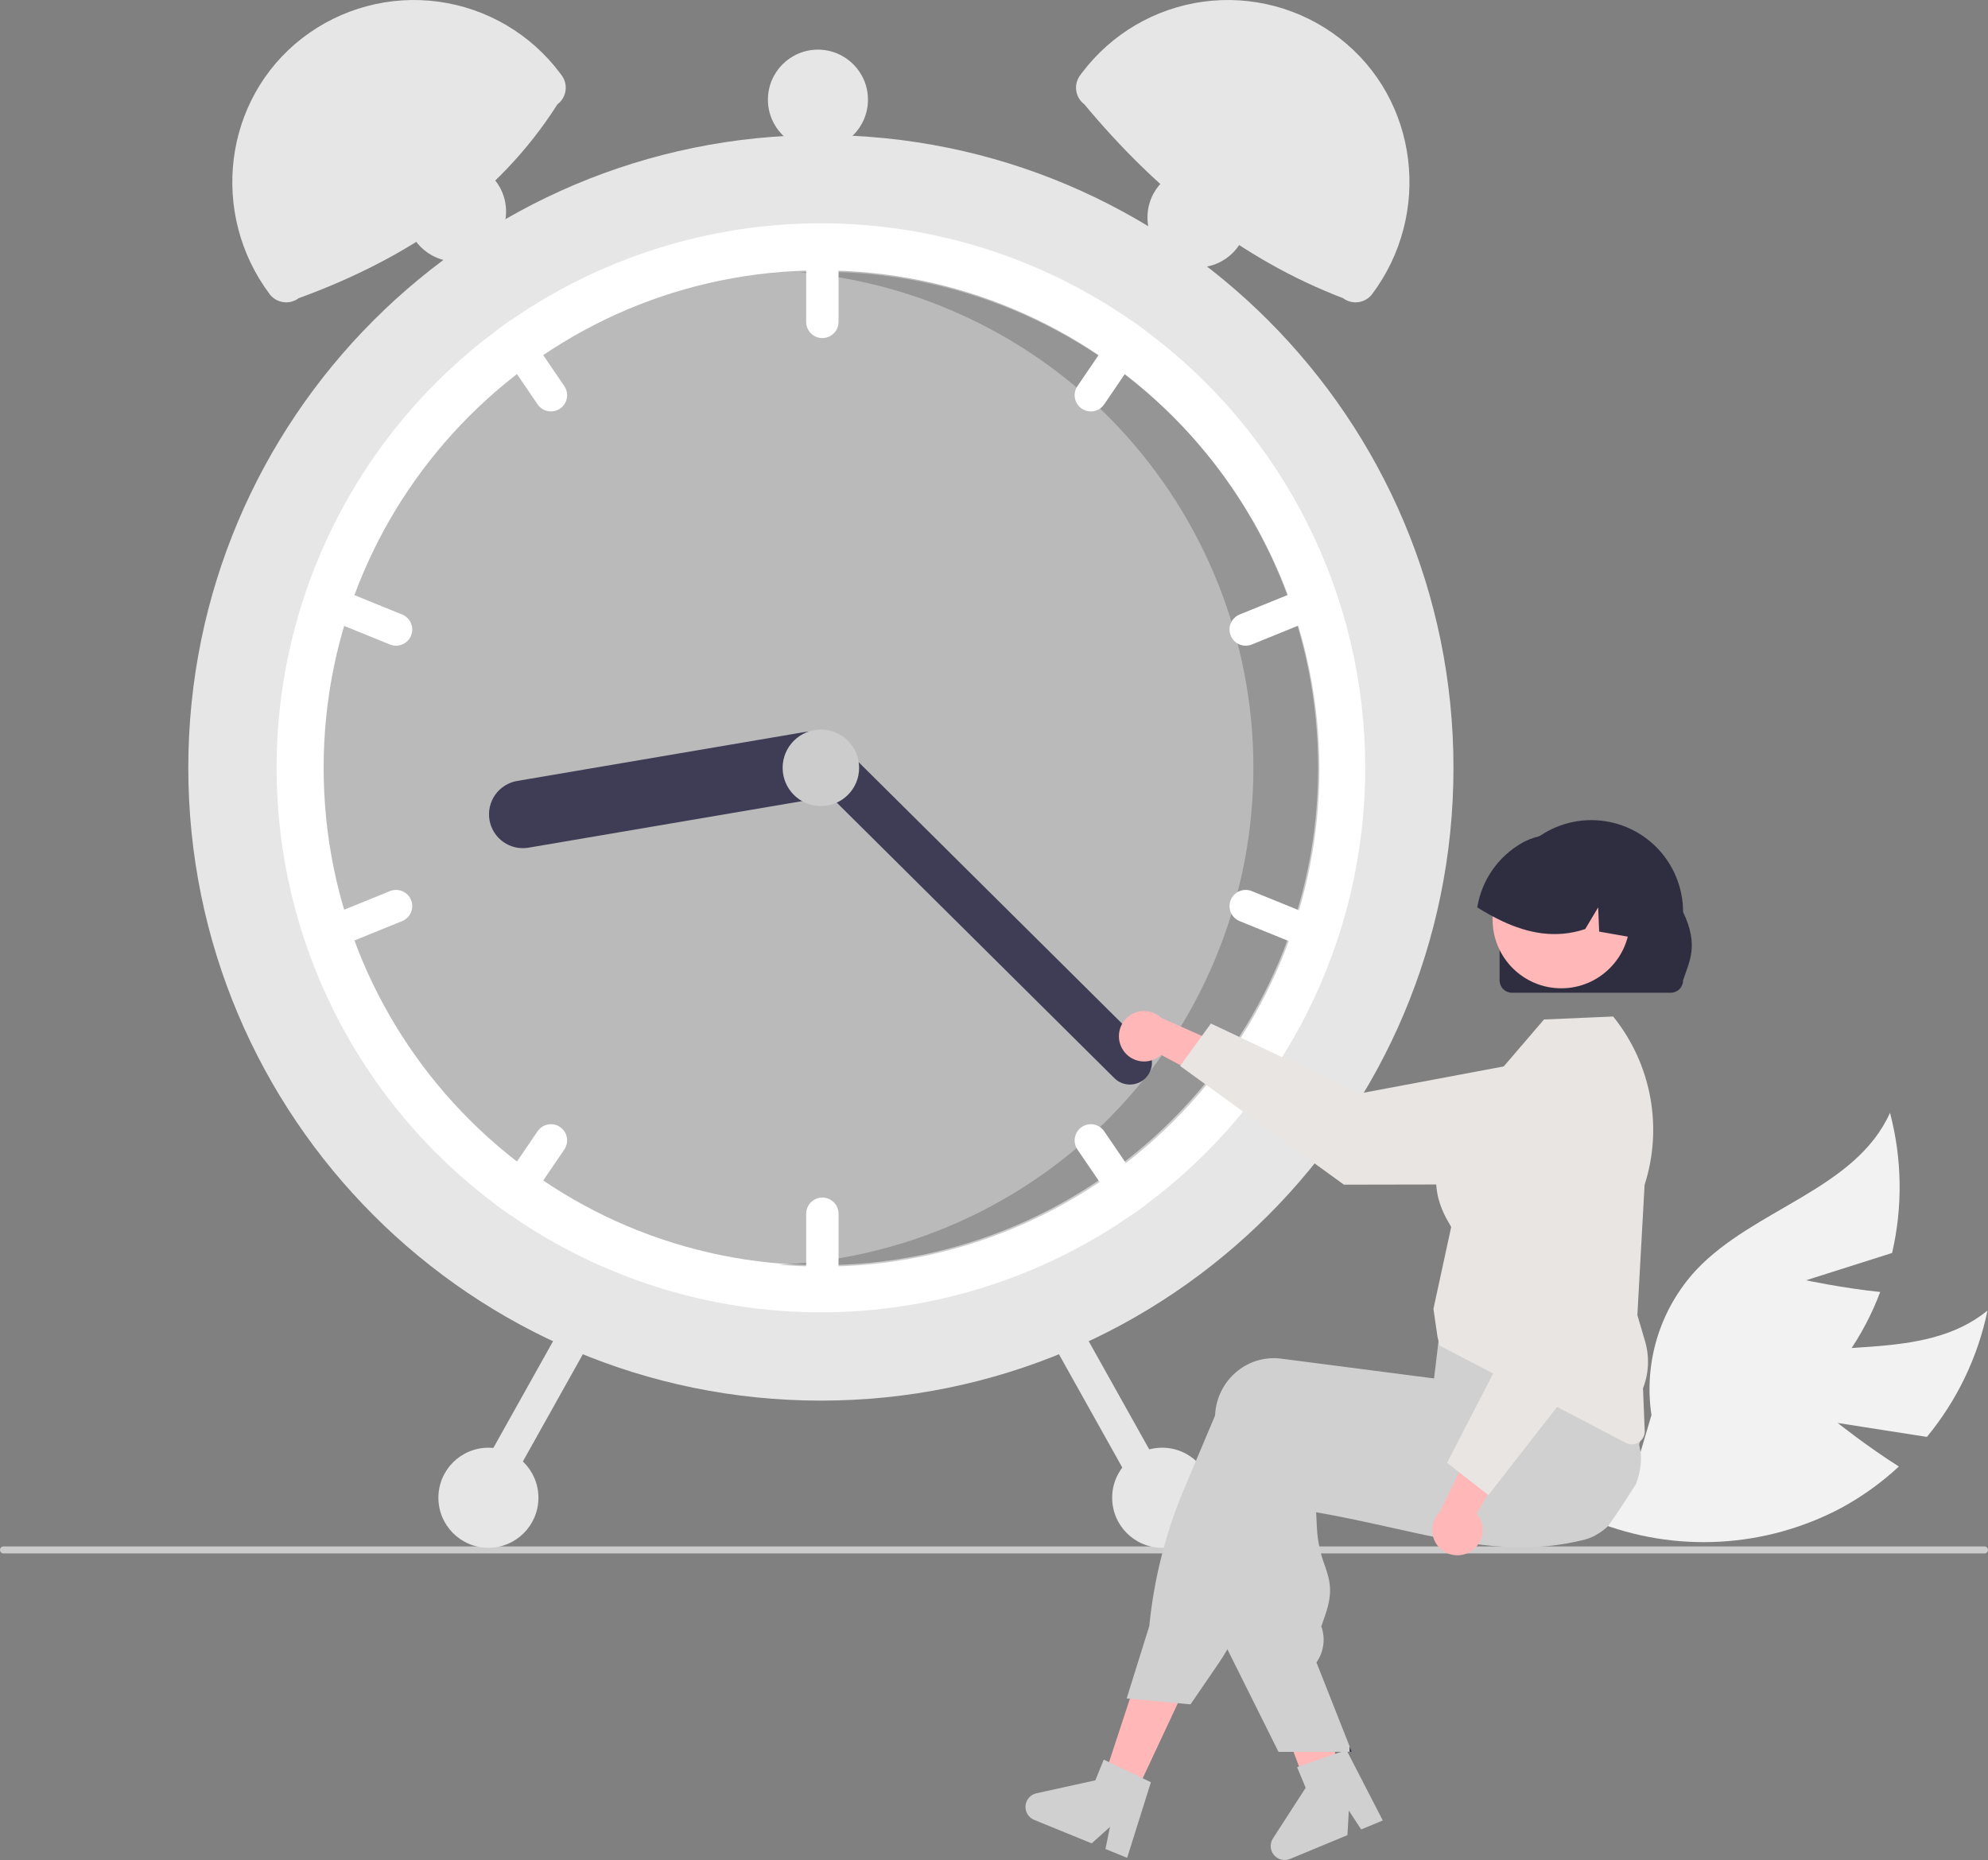 <svg width="264" height="247" viewBox="0 0 264 247" fill="none" xmlns="http://www.w3.org/2000/svg">
<rect x="0" y="0" width="264" height="247" fill="#808080" stroke="none"/>
<g clip-path="url(#clip0_262_1378)">
<path d="M244.042 188.962L255.886 190.814C259.895 185.958 262.658 180.197 263.936 174.031C255.276 181.122 242.107 177.354 231.606 181.225C228.34 182.458 225.393 184.41 222.984 186.936C220.575 189.463 218.765 192.499 217.688 195.821L211.9 202.05C217.14 204.125 222.766 205.039 228.393 204.729C234.019 204.419 239.511 202.893 244.491 200.255C247.27 198.748 249.848 196.896 252.165 194.745C248.021 192.134 244.042 188.962 244.042 188.962Z" fill="#F2F2F2"/>
<path d="M239.838 170.014L251.264 166.388C252.687 160.253 252.592 153.864 250.987 147.775C246.398 157.985 232.93 160.488 225.258 168.638C222.884 171.198 221.117 174.26 220.087 177.596C219.057 180.932 218.791 184.458 219.308 187.911L216.905 196.068C222.519 195.588 227.963 193.896 232.86 191.108C237.758 188.321 241.993 184.505 245.275 179.922C247.09 177.333 248.572 174.526 249.686 171.566C244.813 171.079 239.838 170.014 239.838 170.014Z" fill="#F2F2F2"/>
<path d="M264 205.824C264 205.885 263.988 205.946 263.965 206.002C263.942 206.059 263.907 206.11 263.864 206.153C263.821 206.197 263.77 206.231 263.713 206.254C263.657 206.277 263.596 206.289 263.535 206.289H0.465C0.342 206.289 0.223 206.24 0.136 206.153C0.049 206.066 0 205.947 0 205.824C0 205.701 0.049 205.582 0.136 205.495C0.223 205.408 0.342 205.359 0.465 205.359H263.535C263.596 205.359 263.657 205.371 263.713 205.394C263.77 205.417 263.821 205.451 263.864 205.495C263.907 205.538 263.942 205.589 263.965 205.646C263.988 205.702 264 205.763 264 205.824Z" fill="#CCCCCC"/>
<path d="M109.011 185.995C155.406 185.995 193.016 148.371 193.016 101.961C193.016 55.55 155.406 17.927 109.011 17.927C62.616 17.927 25.005 55.55 25.005 101.961C25.005 148.371 62.616 185.995 109.011 185.995Z" fill="#E6E6E6"/>
<path d="M181.295 101.961C181.303 113.244 178.668 124.372 173.602 134.452C168.535 144.532 161.178 153.285 152.119 160.007C151.514 160.46 150.896 160.902 150.275 161.332C138.162 169.755 123.763 174.269 109.011 174.269C94.259 174.269 79.86 169.755 67.746 161.332C67.125 160.902 66.508 160.46 65.902 160.007C56.85 153.279 49.497 144.525 44.431 134.446C39.365 124.367 36.727 113.242 36.727 101.961C36.727 90.68 39.365 79.555 44.431 69.476C49.497 59.397 56.85 50.644 65.902 43.915C66.508 43.462 67.125 43.02 67.746 42.59C79.86 34.167 94.259 29.653 109.011 29.653C123.763 29.653 138.162 34.167 150.275 42.59C150.896 43.02 151.514 43.462 152.119 43.915C161.178 50.638 168.535 59.39 173.602 69.47C178.668 79.551 181.303 90.678 181.295 101.961Z" fill="white"/>
<path d="M109.011 168.015C145.479 168.015 175.043 138.442 175.043 101.961C175.043 65.48 145.479 35.906 109.011 35.906C72.542 35.906 42.978 65.48 42.978 101.961C42.978 138.442 72.542 168.015 109.011 168.015Z" fill="#BBBABA"/>
<path opacity="0.2" d="M109.183 36.091C108.182 36.091 107.187 36.117 106.197 36.161C122.886 37.628 138.394 45.386 149.579 57.864C160.763 70.342 166.788 86.606 166.432 103.362C166.077 120.117 159.368 136.111 147.664 148.103C135.96 160.095 120.137 167.188 103.401 167.945C105.307 168.111 107.234 168.2 109.183 168.2C126.696 168.2 143.491 161.241 155.875 148.853C168.258 136.465 175.215 119.664 175.215 102.145C175.215 84.627 168.258 67.825 155.875 55.438C143.491 43.05 126.696 36.091 109.183 36.091Z" fill="black"/>
<path d="M109.206 31.216C108.636 31.217 108.09 31.444 107.688 31.847C107.285 32.249 107.058 32.796 107.057 33.365V42.746C107.057 43.316 107.284 43.863 107.687 44.266C108.09 44.669 108.636 44.896 109.206 44.896C109.776 44.896 110.323 44.669 110.726 44.266C111.129 43.863 111.355 43.316 111.355 42.746V33.365C111.354 32.796 111.127 32.249 110.725 31.847C110.322 31.444 109.776 31.217 109.206 31.216Z" fill="white"/>
<path d="M152.12 43.915C151.514 43.462 150.897 43.02 150.275 42.59C149.903 42.566 149.53 42.639 149.194 42.803C148.858 42.967 148.571 43.215 148.361 43.524L143.082 51.275C142.761 51.746 142.641 52.325 142.747 52.885C142.853 53.445 143.178 53.94 143.649 54.261C144.12 54.582 144.699 54.702 145.259 54.596C145.818 54.49 146.313 54.165 146.634 53.694L151.912 45.944C152.113 45.65 152.237 45.31 152.274 44.956C152.31 44.601 152.257 44.244 152.12 43.915Z" fill="white"/>
<path d="M176.102 79.256C175.996 78.995 175.839 78.757 175.641 78.556C175.443 78.356 175.207 78.196 174.947 78.086C174.688 77.977 174.409 77.919 174.127 77.918C173.845 77.916 173.565 77.97 173.304 78.076L164.615 81.605C164.087 81.82 163.666 82.236 163.445 82.761C163.224 83.286 163.22 83.877 163.434 84.405C163.649 84.933 164.064 85.354 164.588 85.576C165.113 85.798 165.704 85.802 166.232 85.588L174.922 82.059C175.449 81.843 175.869 81.427 176.09 80.901C176.311 80.376 176.316 79.785 176.102 79.256Z" fill="white"/>
<path d="M74.94 51.275L69.661 43.524C69.451 43.215 69.164 42.967 68.828 42.803C68.492 42.639 68.119 42.566 67.747 42.59C67.125 43.02 66.508 43.462 65.902 43.915C65.765 44.244 65.712 44.601 65.748 44.956C65.784 45.31 65.909 45.65 66.109 45.944L71.388 53.694C71.709 54.165 72.204 54.49 72.763 54.596C73.323 54.702 73.902 54.582 74.373 54.261C74.844 53.94 75.169 53.445 75.275 52.885C75.381 52.325 75.261 51.746 74.94 51.275Z" fill="white"/>
<path d="M53.407 81.605L44.717 78.076C44.19 77.861 43.598 77.865 43.073 78.087C42.548 78.309 42.133 78.73 41.918 79.258C41.704 79.787 41.708 80.378 41.929 80.903C42.151 81.428 42.572 81.844 43.1 82.059L51.789 85.588C52.317 85.802 52.909 85.798 53.433 85.576C53.958 85.354 54.373 84.933 54.587 84.405C54.802 83.877 54.798 83.286 54.577 82.761C54.355 82.236 53.935 81.82 53.407 81.605Z" fill="white"/>
<path d="M109.206 159.026C108.636 159.027 108.09 159.254 107.688 159.657C107.285 160.06 107.058 160.606 107.057 161.176V170.556C107.057 171.126 107.284 171.673 107.687 172.076C108.09 172.479 108.636 172.706 109.206 172.706C109.776 172.706 110.323 172.479 110.726 172.076C111.129 171.673 111.355 171.126 111.355 170.556V161.176C111.354 160.606 111.127 160.06 110.725 159.657C110.322 159.254 109.776 159.027 109.206 159.026Z" fill="white"/>
<path d="M151.912 157.978L146.634 150.228C146.475 149.994 146.272 149.795 146.036 149.64C145.8 149.485 145.536 149.378 145.259 149.326C144.981 149.273 144.697 149.276 144.42 149.333C144.144 149.391 143.882 149.502 143.649 149.661C143.415 149.82 143.216 150.023 143.061 150.259C142.906 150.495 142.8 150.759 142.747 151.037C142.695 151.314 142.697 151.599 142.755 151.875C142.812 152.151 142.923 152.414 143.082 152.647L148.361 160.398C148.571 160.707 148.858 160.955 149.194 161.119C149.53 161.283 149.903 161.356 150.275 161.332C150.897 160.902 151.514 160.46 152.12 160.007C152.257 159.678 152.31 159.321 152.274 158.966C152.237 158.612 152.113 158.272 151.912 157.978Z" fill="white"/>
<path d="M174.922 121.863L166.233 118.334C165.705 118.119 165.113 118.123 164.588 118.345C164.063 118.567 163.648 118.988 163.433 119.516C163.219 120.044 163.223 120.636 163.445 121.161C163.666 121.686 164.087 122.102 164.615 122.317L173.305 125.846C173.833 126.06 174.424 126.055 174.948 125.834C175.473 125.612 175.888 125.191 176.102 124.663C176.317 124.135 176.313 123.544 176.092 123.019C175.87 122.494 175.45 122.078 174.922 121.863Z" fill="white"/>
<path d="M74.373 149.661C73.902 149.34 73.323 149.22 72.763 149.326C72.204 149.432 71.709 149.756 71.388 150.227L66.109 157.978C65.909 158.272 65.784 158.612 65.748 158.966C65.712 159.32 65.765 159.678 65.902 160.007C66.508 160.46 67.125 160.902 67.747 161.332C68.119 161.356 68.492 161.283 68.828 161.119C69.164 160.955 69.451 160.706 69.661 160.397L74.94 152.647C75.099 152.414 75.21 152.151 75.267 151.875C75.325 151.599 75.328 151.314 75.275 151.036C75.222 150.759 75.116 150.495 74.961 150.259C74.806 150.023 74.606 149.82 74.373 149.661Z" fill="white"/>
<path d="M54.587 119.514C54.481 119.253 54.324 119.015 54.126 118.814C53.928 118.613 53.693 118.454 53.433 118.344C53.173 118.234 52.894 118.177 52.612 118.175C52.33 118.174 52.051 118.227 51.79 118.334L43.1 121.863C42.572 122.078 42.152 122.494 41.931 123.019C41.709 123.544 41.705 124.135 41.92 124.663C42.134 125.191 42.549 125.612 43.074 125.834C43.598 126.056 44.19 126.06 44.718 125.846L53.407 122.317C53.934 122.101 54.355 121.684 54.576 121.159C54.797 120.634 54.801 120.042 54.587 119.514Z" fill="white"/>
<path d="M111.994 100.894C112.193 102.069 111.917 103.275 111.228 104.247C110.539 105.219 109.492 105.878 108.318 106.079L70.184 112.568C69.603 112.667 69.007 112.65 68.432 112.519C67.856 112.388 67.313 112.144 66.831 111.803C66.35 111.461 65.941 111.028 65.627 110.529C65.313 110.029 65.1 109.472 65.001 108.89C64.902 108.308 64.919 107.713 65.05 107.137C65.181 106.562 65.424 106.018 65.766 105.536C66.107 105.055 66.54 104.645 67.04 104.331C67.539 104.017 68.096 103.804 68.677 103.705L106.811 97.217C107.986 97.018 109.191 97.294 110.163 97.983C111.135 98.673 111.793 99.72 111.994 100.894Z" fill="#3F3D56"/>
<path d="M152.13 143.158C151.582 143.709 150.838 144.02 150.061 144.023C149.284 144.026 148.538 143.721 147.985 143.174L106.935 102.432C106.384 101.884 106.073 101.14 106.07 100.363C106.068 99.586 106.373 98.84 106.92 98.288C107.468 97.737 108.211 97.425 108.988 97.421C109.765 97.418 110.511 97.723 111.063 98.27L152.113 139.012C152.664 139.56 152.975 140.305 152.978 141.082C152.982 141.859 152.676 142.606 152.13 143.158Z" fill="#3F3D56"/>
<path d="M109.011 107.042C111.816 107.042 114.09 104.767 114.09 101.961C114.09 99.155 111.816 96.88 109.011 96.88C106.206 96.88 103.932 99.155 103.932 101.961C103.932 104.767 106.206 107.042 109.011 107.042Z" fill="#CCCCCC"/>
<path d="M74.024 13.854C66.227 26.116 54.331 34.254 39.66 39.6C39.37 39.817 39.041 39.975 38.69 40.065C38.339 40.154 37.974 40.174 37.615 40.122C37.256 40.071 36.911 39.949 36.6 39.764C36.288 39.58 36.016 39.335 35.799 39.045C27.83 28.401 29.63 13.189 40.147 5.056C42.69 3.093 45.597 1.655 48.7 0.825C51.803 -0.005 55.04 -0.21 58.223 0.222C61.405 0.654 64.471 1.714 67.24 3.34C70.01 4.967 72.43 7.128 74.358 9.697L74.578 9.992C74.796 10.282 74.954 10.611 75.043 10.963C75.133 11.314 75.152 11.679 75.101 12.037C75.049 12.396 74.928 12.741 74.743 13.053C74.558 13.364 74.314 13.637 74.024 13.854Z" fill="#E6E6E6"/>
<path d="M143.664 9.697C145.592 7.128 148.012 4.967 150.781 3.34C153.551 1.714 156.617 0.654 159.799 0.222C162.982 -0.21 166.219 -0.005 169.322 0.825C172.425 1.655 175.332 3.093 177.875 5.056C188.393 13.189 190.192 28.401 182.223 39.045C182.006 39.335 181.734 39.58 181.422 39.764C181.11 39.949 180.766 40.071 180.407 40.122C180.049 40.174 179.683 40.154 179.332 40.065C178.982 39.975 178.652 39.817 178.362 39.6C164.742 34.383 153.573 25.357 143.998 13.854C143.412 13.415 143.025 12.762 142.921 12.037C142.817 11.313 143.005 10.577 143.444 9.992L143.664 9.697Z" fill="#E6E6E6"/>
<path d="M140.247 174.765C139.75 175.044 139.384 175.509 139.229 176.057C139.075 176.606 139.143 177.193 139.421 177.691L151.823 199.861C152.101 200.359 152.566 200.725 153.114 200.88C153.663 201.035 154.25 200.965 154.748 200.687C155.245 200.409 155.611 199.944 155.766 199.395C155.921 198.847 155.852 198.259 155.574 197.762L143.171 175.591C142.892 175.094 142.428 174.729 141.88 174.574C141.331 174.419 140.744 174.488 140.247 174.765Z" fill="#E6E6E6"/>
<path d="M74.85 175.591L62.448 197.761C62.17 198.259 62.101 198.847 62.256 199.395C62.411 199.944 62.777 200.408 63.274 200.687C63.772 200.965 64.359 201.034 64.907 200.88C65.456 200.725 65.921 200.358 66.199 199.861L78.601 177.691C78.739 177.444 78.827 177.173 78.86 176.893C78.893 176.612 78.871 176.328 78.794 176.056C78.718 175.785 78.588 175.531 78.413 175.309C78.239 175.087 78.022 174.902 77.775 174.764C77.529 174.627 77.258 174.539 76.978 174.506C76.698 174.472 76.413 174.495 76.142 174.572C75.87 174.648 75.616 174.778 75.395 174.953C75.173 175.128 74.988 175.345 74.85 175.591Z" fill="#E6E6E6"/>
<path d="M154.335 205.538C158.003 205.538 160.977 202.563 160.977 198.893C160.977 195.223 158.003 192.249 154.335 192.249C150.666 192.249 147.692 195.223 147.692 198.893C147.692 202.563 150.666 205.538 154.335 205.538Z" fill="#E6E6E6"/>
<path d="M159.024 35.516C162.692 35.516 165.666 32.541 165.666 28.871C165.666 25.201 162.692 22.227 159.024 22.227C155.355 22.227 152.381 25.201 152.381 28.871C152.381 32.541 155.355 35.516 159.024 35.516Z" fill="#E6E6E6"/>
<path d="M108.62 19.881C112.289 19.881 115.263 16.907 115.263 13.237C115.263 9.567 112.289 6.592 108.62 6.592C104.952 6.592 101.978 9.567 101.978 13.237C101.978 16.907 104.952 19.881 108.62 19.881Z" fill="#E6E6E6"/>
<path d="M60.561 34.734C64.23 34.734 67.204 31.759 67.204 28.089C67.204 24.42 64.23 21.445 60.561 21.445C56.893 21.445 53.919 24.42 53.919 28.089C53.919 31.759 56.893 34.734 60.561 34.734Z" fill="#E6E6E6"/>
<path d="M64.859 205.538C68.528 205.538 71.501 202.563 71.501 198.893C71.501 195.223 68.528 192.249 64.859 192.249C61.191 192.249 58.217 195.223 58.217 198.893C58.217 202.563 61.191 205.538 64.859 205.538Z" fill="#E6E6E6"/>
<path d="M149.125 139.421C149.386 139.831 149.735 140.179 150.146 140.44C150.556 140.7 151.019 140.868 151.502 140.93C151.984 140.993 152.474 140.949 152.938 140.801C153.401 140.654 153.827 140.406 154.185 140.076L164.607 145.663L164.048 139.542L154.236 135.175C153.643 134.611 152.863 134.284 152.044 134.257C151.225 134.229 150.425 134.503 149.795 135.027C149.165 135.55 148.749 136.287 148.625 137.096C148.502 137.906 148.679 138.733 149.125 139.421Z" fill="#FFB7B7"/>
<path d="M156.719 141.557L160.803 135.917L180.48 145.222L204.965 140.626C206.176 140.399 207.421 140.441 208.613 140.75C209.806 141.058 210.915 141.625 211.864 142.411C212.812 143.197 213.576 144.182 214.101 145.296C214.626 146.41 214.899 147.627 214.902 148.859C214.903 151.083 214.023 153.218 212.453 154.794C210.883 156.371 208.752 157.26 206.528 157.266L178.468 157.318L156.719 141.557Z" fill="#E8E5E2"/>
<path d="M150.428 238.969L146.295 236.992L151.972 219.713L158.071 222.631L150.428 238.969Z" fill="#FFB7B7"/>
<path d="M178.133 236.183C177.832 236.372 177.532 236.557 177.228 236.742C176.624 237.112 176.014 237.477 175.404 237.835C175.097 238.014 174.788 238.193 174.481 238.37V238.379L174.463 238.382L174.457 238.385L173.989 238.5L173.319 236.727L173.009 235.91L172.572 234.753L171.771 232.637L167.551 221.493L174.111 219.875L174.357 220.88H174.36L174.481 221.378L176.773 230.675L177.24 232.576L177.256 232.634L177.538 233.769L177.781 234.753L178.051 235.852L178.133 236.183Z" fill="#FFB7B7"/>
<path d="M217.263 197.049C216.847 197.717 216.422 198.382 215.994 199.041C215.199 200.268 214.382 201.476 213.545 202.666C213.545 202.669 213.542 202.669 213.539 202.672C213.05 203.125 212.51 203.52 211.93 203.848C211.906 203.866 211.878 203.878 211.854 203.893C211.427 204.129 210.972 204.312 210.5 204.437C210.33 204.479 210.157 204.522 209.987 204.564C209.374 204.71 208.767 204.834 208.163 204.944C207.088 205.135 206.026 205.272 204.97 205.357C204.885 205.366 204.8 205.372 204.715 205.378C200.371 205.697 196.143 205.184 191.729 204.342C189.55 203.93 187.325 203.435 185.021 202.921C184.268 202.751 183.512 202.584 182.747 202.417C182.69 202.405 182.629 202.39 182.568 202.378C181.475 202.138 180.364 201.901 179.226 201.667C177.793 201.373 176.315 201.087 174.779 200.817L174.888 202.982C174.979 204.648 175.325 206.289 175.914 207.85C176.57 209.769 177.089 211.287 175.993 214.448L175.465 215.978C175.739 216.738 175.833 217.551 175.74 218.354C175.647 219.156 175.369 219.926 174.928 220.603L174.822 220.764L179.226 231.91L179.511 232.633H177.256L174.482 232.636H169.78L162.996 219.021L162.671 218.371V218.338L163.372 192.172C163.381 191.942 163.399 191.708 163.43 191.477C163.553 190.428 163.885 189.414 164.404 188.494C164.924 187.575 165.621 186.768 166.456 186.121C167.256 185.495 168.172 185.035 169.151 184.768C170.13 184.5 171.153 184.429 172.16 184.56L174.482 184.861L179.226 185.474L182.568 185.908L182.635 185.917L192.491 187.193L193.198 184.308L193.329 184.259L197.478 182.738L211.83 177.476L211.866 177.464L212.81 177.118L212.922 177.3C212.956 177.355 212.989 177.409 213.019 177.464C213.953 179.137 214.712 180.901 215.287 182.729C216.253 185.715 217.049 188.753 217.67 191.829C217.697 191.963 217.721 192.084 217.743 192.194L217.752 192.227C217.761 192.279 217.767 192.312 217.77 192.321C218.101 193.7 217.87 195.382 217.263 197.049Z" fill="#D0D0D0"/>
<path d="M217.869 187.406C217.823 187.212 217.765 187.015 217.705 186.823C217.223 185.374 216.661 183.953 216.023 182.566C215.307 180.987 214.448 179.296 213.425 177.465C212.93 176.578 212.398 175.656 211.828 174.699C211.543 174.219 211.246 173.73 210.939 173.232C210.927 173.209 210.914 173.187 210.899 173.165L210.811 173.02L196.612 174.92L191.324 175.628L191.008 178.263L190.932 178.916C190.929 178.916 190.929 178.916 190.932 178.919L190.72 180.699V180.702L190.438 183.052L190.413 183.049L182.567 182.032L174.48 180.984L170.137 180.422C169.13 180.291 168.107 180.362 167.128 180.63C166.149 180.897 165.233 181.358 164.433 181.983C163.599 182.63 162.901 183.437 162.382 184.357C161.862 185.277 161.531 186.29 161.407 187.339C161.379 187.552 161.361 187.771 161.352 187.986L157.254 197.7C154.802 203.509 153.241 209.655 152.622 215.931L149.617 225.541L150.045 225.581L156.413 226.173L158.095 226.331L161.798 220.923C162.22 220.306 162.621 219.672 162.994 219.022C163.609 217.961 164.155 216.861 164.63 215.73L172.641 196.661C173.26 196.768 173.873 196.869 174.48 196.965C177.288 197.42 179.984 197.792 182.567 198.079C190.966 199.018 198.239 199.091 204.713 198.295C206.531 198.073 208.289 197.782 209.986 197.42C210.608 197.29 211.222 197.149 211.828 196.998C211.971 196.965 212.111 196.932 212.25 196.895C213.505 196.572 214.658 195.938 215.604 195.053C216.551 194.169 217.261 193.06 217.668 191.83C218.155 190.405 218.225 188.87 217.869 187.406Z" fill="#D0D0D0"/>
<path d="M151.748 236.147L147.277 234.004L146.576 233.667L145.456 236.418L137.636 238.139C137.25 238.224 136.9 238.43 136.639 238.728C136.378 239.025 136.219 239.399 136.185 239.793C136.151 240.188 136.244 240.583 136.451 240.92C136.657 241.258 136.966 241.521 137.333 241.671L144.973 244.789L147.398 242.606L146.803 245.536L149.681 246.711L152.835 236.67L151.748 236.147Z" fill="#D0D0D0"/>
<path d="M179.226 231.91L179.512 232.633H179.226V231.91Z" fill="#2F2E41"/>
<path d="M177.669 232.787L172.984 234.411L172.249 234.665L173.388 237.408L169.043 244.135C168.827 244.468 168.724 244.86 168.748 245.255C168.772 245.651 168.921 246.028 169.175 246.332C169.428 246.636 169.772 246.851 170.156 246.946C170.541 247.041 170.945 247.01 171.311 246.858L178.933 243.697L179.121 240.438L180.759 242.939L183.63 241.749L178.808 232.394L177.669 232.787Z" fill="#D0D0D0"/>
<path d="M216.701 191.805C216.422 191.805 216.148 191.737 215.902 191.607L191.179 178.685L190.894 177.515L190.355 173.813L190.363 173.778L192.714 162.934C192.671 162.841 192.581 162.688 192.479 162.516C191.43 160.737 188.235 155.322 194.332 147.866L205.036 135.383L214.223 134.987L214.327 135.119C216.784 138.204 218.441 141.847 219.15 145.726C219.86 149.606 219.6 153.6 218.395 157.355L217.438 174.637L218.464 178.127C219.064 180.178 218.965 182.371 218.182 184.359L218.418 190.011C218.427 190.242 218.389 190.473 218.307 190.69C218.225 190.907 218.1 191.105 217.94 191.272C217.78 191.44 217.587 191.573 217.374 191.665C217.161 191.757 216.932 191.804 216.701 191.805Z" fill="#E8E5E2"/>
<path d="M195.255 206.058C195.674 205.811 196.033 205.475 196.308 205.073C196.583 204.672 196.767 204.215 196.846 203.734C196.925 203.254 196.898 202.763 196.767 202.294C196.635 201.826 196.403 201.392 196.086 201.023L202.03 190.797L195.895 191.143L191.191 200.8C190.607 201.374 190.253 202.143 190.197 202.96C190.141 203.777 190.387 204.587 190.888 205.235C191.389 205.883 192.11 206.325 192.915 206.477C193.72 206.629 194.553 206.48 195.255 206.058Z" fill="#FFB7B7"/>
<path d="M197.654 198.54L192.161 194.261L202.142 174.913L198.402 150.274C198.217 149.056 198.303 147.813 198.652 146.632C199.002 145.45 199.607 144.361 200.425 143.44C201.243 142.519 202.254 141.79 203.385 141.304C204.517 140.818 205.741 140.587 206.972 140.627C209.195 140.703 211.297 141.658 212.817 143.282C214.337 144.906 215.151 147.067 215.08 149.291L214.156 177.346L197.654 198.54Z" fill="#E8E5E2"/>
<path d="M199.143 130.196V121.102C199.141 117.87 200.422 114.77 202.705 112.483C204.988 110.196 208.086 108.91 211.316 108.908C214.547 108.906 217.646 110.188 219.932 112.472C222.218 114.756 223.504 117.854 223.506 121.086V121.102C225.653 125.577 224.31 127.705 223.506 130.196C223.505 130.629 223.332 131.045 223.026 131.352C222.719 131.659 222.304 131.831 221.87 131.832H200.779C200.345 131.831 199.929 131.659 199.623 131.352C199.316 131.045 199.143 130.63 199.143 130.196Z" fill="#2F2E41"/>
<path d="M207.33 131.241C212.366 131.241 216.449 127.157 216.449 122.12C216.449 117.082 212.366 112.998 207.33 112.998C202.294 112.998 198.212 117.082 198.212 122.12C198.212 127.157 202.294 131.241 207.33 131.241Z" fill="#FFB7B7"/>
<path d="M216.873 124.511C216.791 124.498 216.708 124.48 216.625 124.467C215.203 124.215 213.781 123.967 212.363 123.71L212.232 120.495L210.514 123.375C206.595 124.676 202.928 123.941 199.479 122.318C198.341 121.778 197.237 121.169 196.173 120.495C196.463 118.716 197.147 117.025 198.174 115.545C199.201 114.065 200.546 112.834 202.111 111.941C202.241 111.867 202.367 111.801 202.498 111.736L202.499 111.736L202.501 111.735L202.502 111.733L202.502 111.732C202.724 111.627 202.95 111.527 203.176 111.436C204.947 110.744 206.878 110.568 208.744 110.93C210.611 111.292 212.336 112.177 213.72 113.481C216.503 116.139 217.756 120.53 216.873 124.511Z" fill="#2F2E41"/>
</g>
<defs>
<clipPath id="clip0_262_1378">
<rect width="264" height="247" fill="white"/>
</clipPath>
</defs>
</svg>
